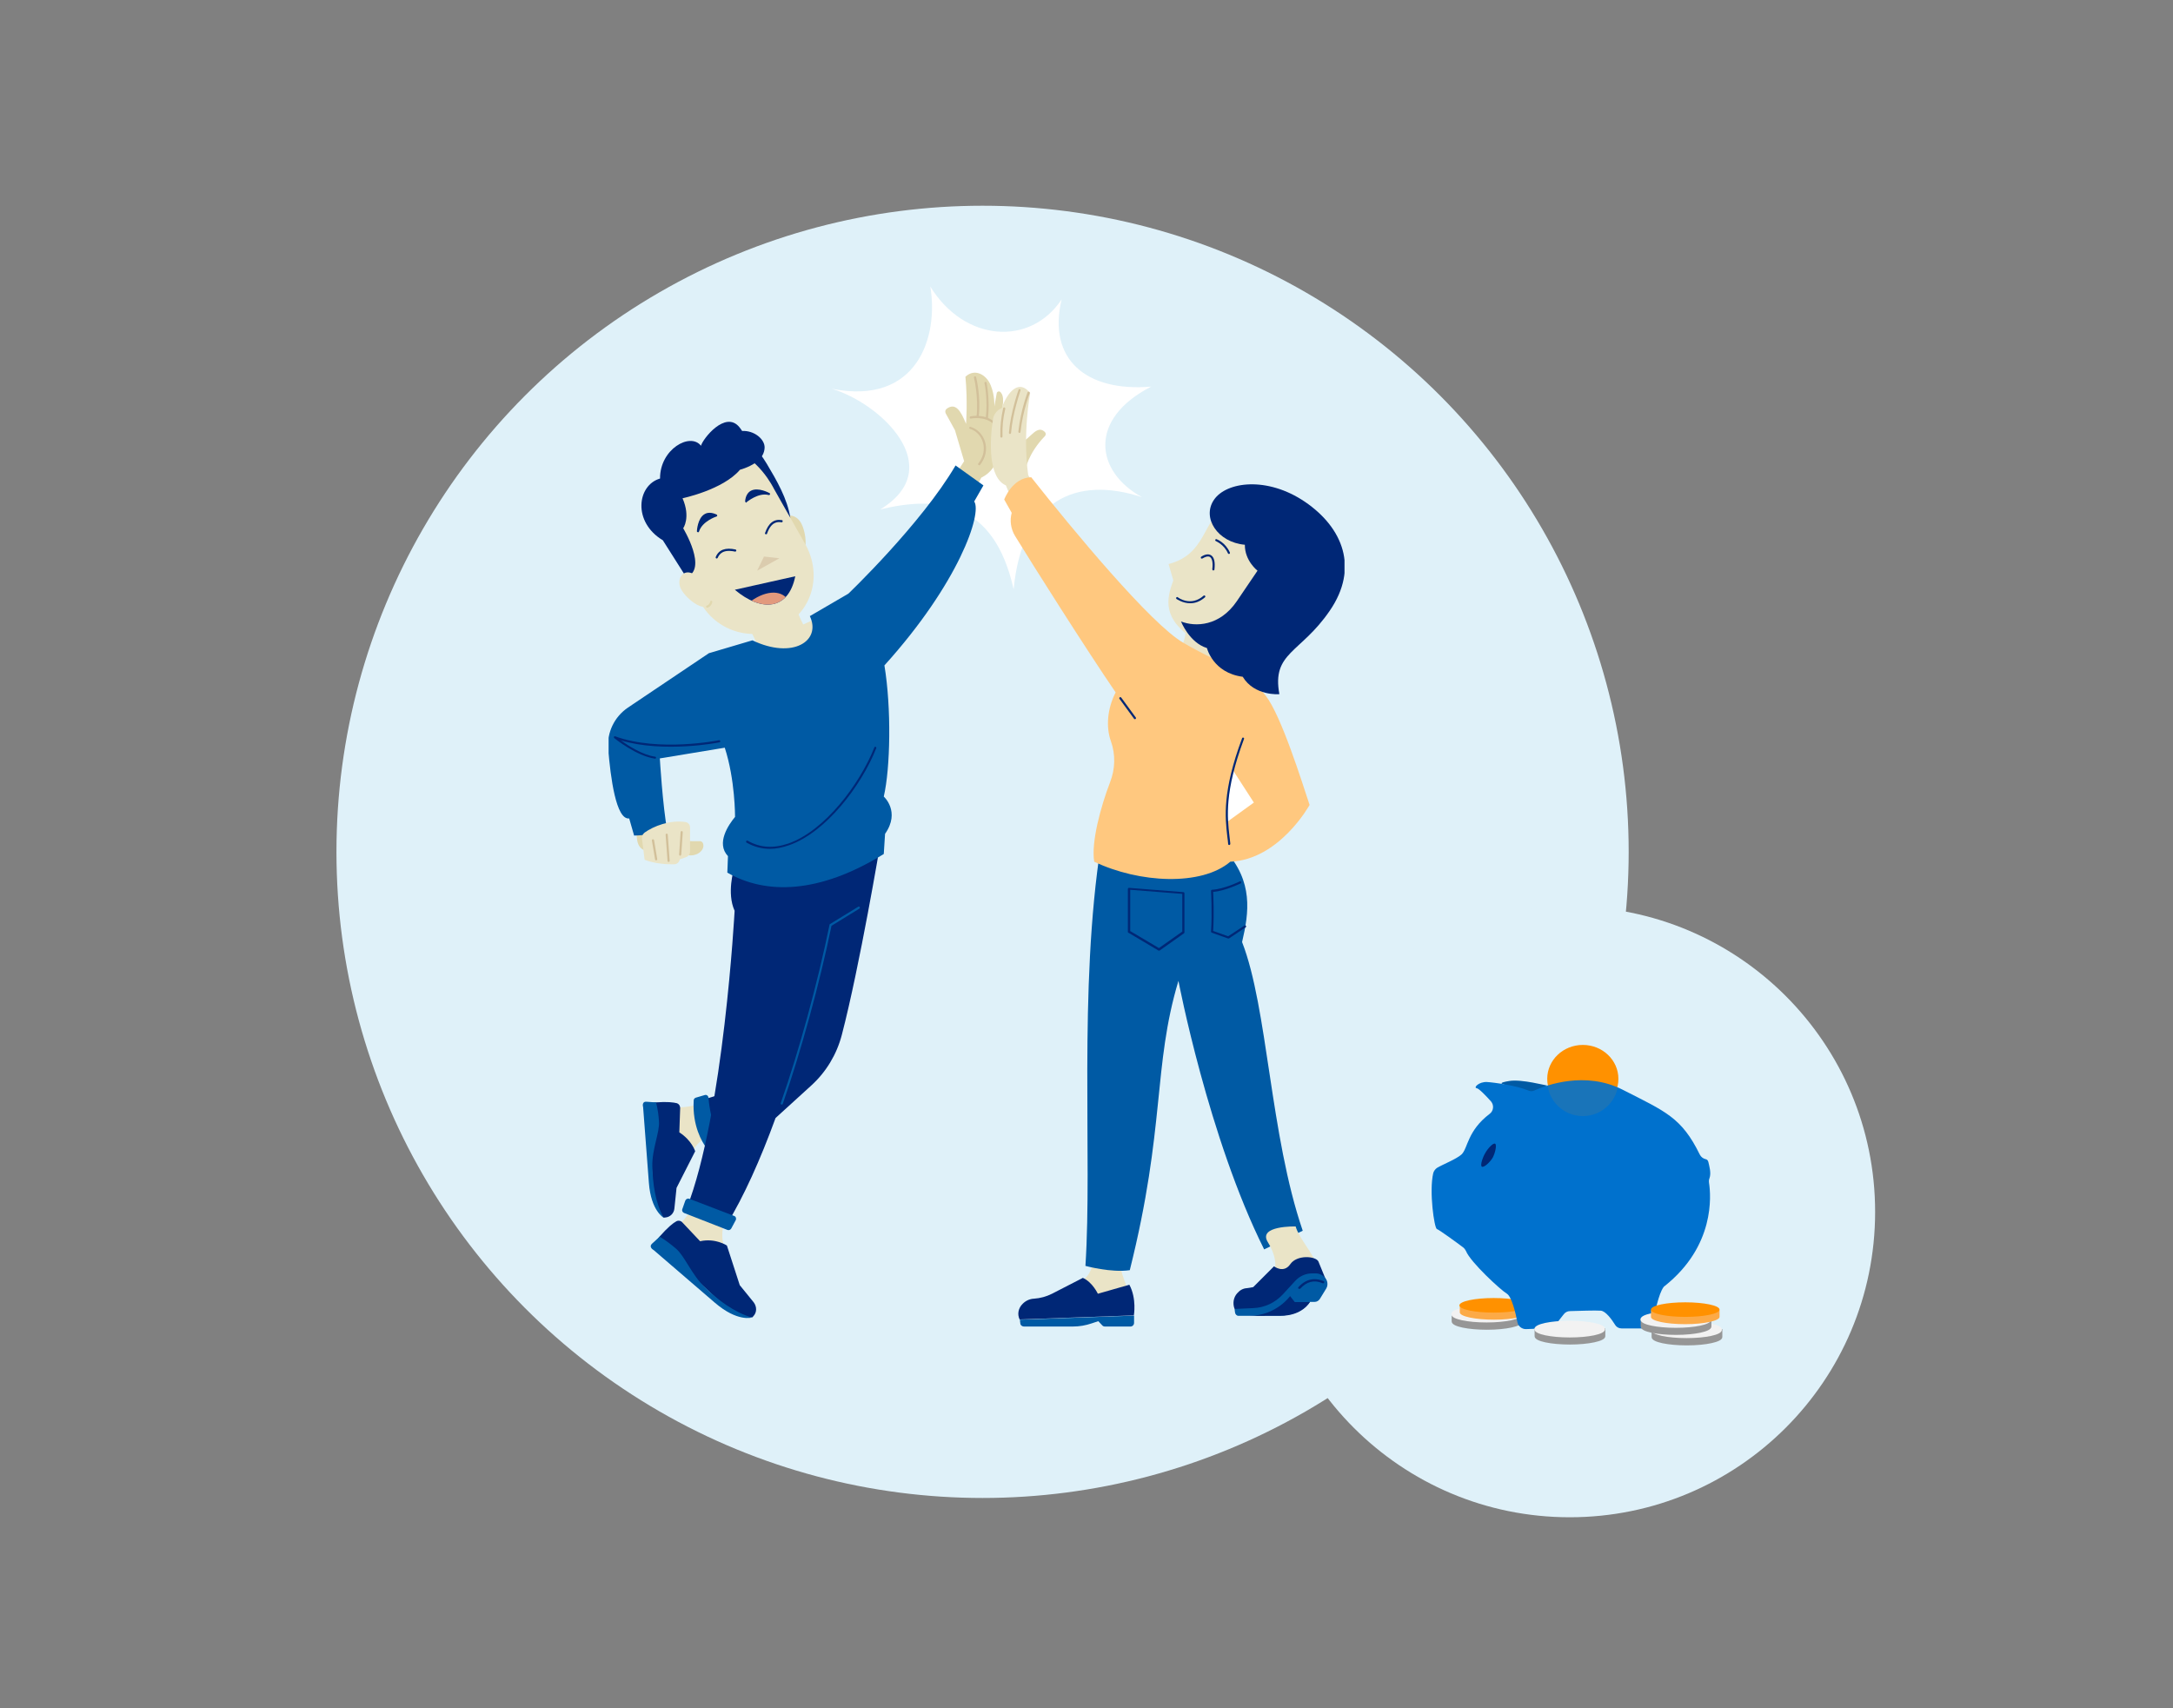 <?xml version="1.0" encoding="utf-8"?>
<!-- Generator: Adobe Illustrator 19.2.1, SVG Export Plug-In . SVG Version: 6.00 Build 0)  -->
<svg version="1.1" id="Layer_1" xmlns="http://www.w3.org/2000/svg" xmlns:xlink="http://www.w3.org/1999/xlink" x="0px" y="0px"
	 viewBox="0 0 1014 797" style="enable-background:new 0 0 1014 797;" xml:space="preserve">
<rect x="0" y="0" width="1014" height="797" fill="#808080" stroke="none"/>
<style type="text/css">
	.st0{fill:#DFF1F9;}
	.st1{clip-path:url(#SVGID_2_);fill:#FFFFFF;}
	.st2{clip-path:url(#SVGID_2_);fill:#E1D8AF;}
	.st3{clip-path:url(#SVGID_2_);fill:#D2C09A;}
	.st4{clip-path:url(#SVGID_2_);fill:#EAE4C7;}
	.st5{clip-path:url(#SVGID_2_);fill:#002776;}
	.st6{clip-path:url(#SVGID_2_);fill:#005AA4;}
	.st7{clip-path:url(#SVGID_2_);fill:#DBCCAE;}
	.st8{clip-path:url(#SVGID_4_);fill:#002776;}
	.st9{clip-path:url(#SVGID_4_);fill:#E2997D;}
	.st10{clip-path:url(#SVGID_6_);fill:#E1D8AF;}
	.st11{clip-path:url(#SVGID_6_);fill:#005AA4;}
	.st12{clip-path:url(#SVGID_6_);fill:#002776;}
	.st13{clip-path:url(#SVGID_6_);fill:#EAE4C7;}
	.st14{clip-path:url(#SVGID_6_);fill:#D2C09A;}
	.st15{clip-path:url(#SVGID_6_);fill:#FFC87F;}
	.st16{clip-path:url(#SVGID_6_);fill:#FFFFFF;}
	.st17{fill:#969696;}
	.st18{fill:none;stroke:#969696;stroke-miterlimit:10;}
	.st19{fill:#F2F2F2;}
	.st20{fill:none;stroke:#F2F2F2;stroke-miterlimit:10;}
	.st21{fill:#FCAA47;}
	.st22{fill:#FF9100;}
	.st23{fill:#005AA4;}
	.st24{fill:#0071CD;}
	.st25{opacity:0.1;enable-background:new    ;}
	.st26{clip-path:url(#SVGID_8_);fill:#FF9100;}
	.st27{fill:#002776;}
</style>
<circle class="st0" cx="458.5" cy="397.5" r="301.5"/>
<circle class="st0" cx="732.5" cy="565.5" r="142.5"/>
<g>
	<defs>
		<rect id="SVGID_1_" x="284" y="133.7" width="343.4" height="485.3"/>
	</defs>
	<clipPath id="SVGID_2_">
		<use xlink:href="#SVGID_1_"  style="overflow:visible;"/>
	</clipPath>
	<path class="st1" d="M388.1,181.4c40,8,50-24.3,46-47.7c16,26,46.7,28,61.3,6c-6.7,28,11.5,43.3,41.8,40.7
		c-29.8,15.3-25.9,39.8-4.3,51.6c-31.1-10.2-56,1.6-59.9,43c-9.2-41.3-35.6-43.7-62.2-37.3C442.8,218.1,410.8,188.1,388.1,181.4"/>
	<path class="st2" d="M440.6,229.7l9.3-14.5l-4.3-14.5l-4.3-7.8c-0.4-0.8-0.2-1.7,0.5-2.2c4.1-2.9,6.5,0.9,9,7.1
		c0,0,0.8-10.7-0.3-22c4.5-4.2,9.9-0.8,11.8,4c2,4.8,1.7,9.9,1.7,9.9l1.1-6.2c0.2-0.9,1.2-1.1,1.8-0.5c1.6,1.8,2,5.3-1.4,15.9
		c1.6,9.4,1.6,19.4-7.6,24l-6.4,12"/>
	<path class="st3" d="M456.9,217.1c-0.1,0-0.2,0-0.3-0.1c-0.2-0.2-0.3-0.5-0.1-0.7c2.4-3,3.2-6.7,2.1-10.1c-0.9-3-3.3-5.3-6-6.1
		c-0.3-0.1-0.4-0.4-0.3-0.6c0.1-0.3,0.3-0.4,0.6-0.3c3.1,0.9,5.6,3.4,6.7,6.8c1.2,3.7,0.3,7.7-2.3,11
		C457.2,217,457,217.1,456.9,217.1"/>
	<path class="st3" d="M464,198c-0.1,0-0.3,0-0.4-0.1c-3.9-3.9-10.4-2.6-10.5-2.6c-0.3,0.1-0.5-0.1-0.6-0.4c-0.1-0.3,0.1-0.5,0.4-0.6
		c0.3-0.1,7.1-1.4,11.4,2.9c0.2,0.2,0.2,0.5,0,0.7C464.3,197.9,464.2,198,464,198"/>
	<path class="st3" d="M456.2,195C456.1,195,456.1,195,456.2,195c-0.3,0-0.5-0.3-0.5-0.6c1-9.2-1.2-18.1-1.2-18.2
		c-0.1-0.3,0.1-0.5,0.4-0.6c0.3-0.1,0.5,0.1,0.6,0.4c0,0.1,2.3,9.1,1.2,18.5C456.6,194.8,456.4,195,456.2,195"/>
	<path class="st3" d="M460.5,195.7C460.5,195.7,460.5,195.7,460.5,195.7c-0.3,0-0.5-0.3-0.5-0.6c1-8.3-0.5-16.2-0.6-16.3
		c-0.1-0.3,0.1-0.5,0.4-0.6c0.3-0.1,0.5,0.1,0.6,0.4c0,0.1,1.6,8.2,0.6,16.6C461,195.6,460.8,195.7,460.5,195.7"/>
	<path class="st4" d="M322.9,538c0,0,2.6-8.8,18-11.5l-7.2-13.8c0,0-10.1,4.8-20.6,4C302.5,516,319.2,537.1,322.9,538"/>
	<path class="st5" d="M309.7,568.2l0.9-0.1c2.1-0.2,3.9-1.9,4.1-4.2l1-9.6l8.7-17.1c0,0-1.6-5.1-7.4-8.8l0.4-11.4
		c0-1-0.6-1.9-1.5-2.2c-1.6-0.4-4.5-0.8-9.9-0.4c-9.4,0.7-2.3,16.5-2.3,16.5l1,28.8l3.6,7.1L309.7,568.2z"/>
	<path class="st6" d="M306.1,514.4c0,0,1,2.8,1.4,8.9c0.4,5-3.3,13-3.1,20.9c0.2,8,1.3,16.9,5.3,24c0,0-5.9-3.1-6.9-16.2
		c-1-13.1-2.7-35.4-2.7-35.4s-0.8-2.6,1.5-2.5C303.8,514.3,306.1,514.4,306.1,514.4"/>
	<polygon class="st5" points="329.5,512.7 337.4,510.3 331.7,526.3 	"/>
	<path class="st6" d="M335.2,535.3l-4.5,0.6c-0.5,0.1-1-0.1-1.3-0.6c-1.6-2.2-6.4-9.8-5.7-21.8c0-0.6,0.4-1.1,1-1.3l4.1-1.2
		c0.9-0.3,1.7,0.3,1.8,1.2c0.3,3.7,1.5,12.8,5.6,21C336.7,534.1,336.2,535.2,335.2,535.3"/>
	<path class="st4" d="M338.2,582.2c0,0-4.7-8.6,4.9-22.2l-15.8-4.9c0,0-4,11.2-12.5,18.5C306.3,580.9,334.7,584.3,338.2,582.2"/>
	<path class="st5" d="M351,614.8l0.7-0.8c1.5-1.7,1.5-4.3,0-6.3l-6.5-8l-6-18.5c0,0-5.4-3.6-12.5-2l-8.3-8.8c-0.7-0.8-1.9-1-2.8-0.5
		c-1.5,0.8-4,2.8-7.8,7.1c-6.5,7.6,10.7,14.1,10.7,14.1l22.4,20.9l8,2.7H351z"/>
	<path class="st6" d="M307.8,577.1c0,0,2.8,1.4,7.7,5.6c4,3.4,7.3,12.2,13.4,18c6.1,5.9,13.7,11.7,22,14.1c0,0-6.7,2.2-17.3-6.9
		L305,583.3c0,0-2.5-1.3-0.7-3C306.1,578.7,307.8,577.1,307.8,577.1"/>
	<path class="st5" d="M410.8,393.5c0,0-9.6,57.3-18,89.5c-2.4,9.1-7.3,17.2-14.2,23.5l-16.7,15.2c-7.1,19.5-14.9,36.8-22.8,49.7
		l-18.7-7.5c17.3-44,22.4-138.9,22.4-138.9c-3.8-8.3-0.3-19.5-0.3-19.5"/>
	<path class="st6" d="M364.8,515.4c-0.1,0-0.1,0-0.2,0c-0.3-0.1-0.4-0.4-0.3-0.6c8.6-24.5,17.3-56.4,22.8-83.3
		c0-0.1,0.1-0.3,0.2-0.3l13.2-8.1c0.2-0.1,0.5-0.1,0.7,0.2c0.1,0.2,0.1,0.5-0.2,0.7l-13,8c-5.5,26.9-14.3,58.8-22.8,83.3
		C365.2,515.2,365,515.4,364.8,515.4"/>
	<path class="st6" d="M319.8,560.2l-1.4,4c-0.3,0.7,0.1,1.5,0.8,1.8l20.2,7.9c0.7,0.3,1.4,0,1.8-0.6l2.1-3.9c0.4-0.8,0.1-1.7-0.7-2
		l-20.9-8C320.9,559.1,320.1,559.5,319.8,560.2"/>
	<path class="st2" d="M316.5,390.7c1.4,1.1,3.1,1.6,4.8,1.7c1.7,0.2,3.4,0.1,5.1,0.1c0.3,0,0.6,0,0.9,0.2c0.5,0.2,0.8,0.8,0.9,1.4
		c0.2,1-0.2,2.1-0.9,2.9c-0.7,0.8-1.6,1.4-2.5,1.7c-1.5,0.6-3.3,0.6-4.8,0.1c-1.5-0.5-2.9-1.7-3.6-3.2"/>
	<path class="st2" d="M296.9,387.1c0.4,3.7-0.4,9.4,5.7,10.1c6.1,0.6,2.1-13,2.1-13L296.9,387.1z"/>
	<path class="st2" d="M364.5,246c-0.4-6.7,6.3-6.9,9.1-2.3c2.8,4.6,4.2,16.7-2.4,15.1"/>
	<path class="st5" d="M368.8,241.7c-1.3-8.8-6.4-17.6-11-25.3c-2.1-3.5-4.6-7-8.2-9.1c-1.9,3.3-2.3,5.1-5.1,7.5
		c7.3,5.7,13.7,12.6,18.7,20.3"/>
	<path class="st4" d="M370.5,280.9c0,0,1.4,4.8,4.3,10.5c0,0,6.5-3,7.6-3.3l-3.8,16.9l-22.4,2.2c-2.9-7.2-7.1-15.3-7.1-15.3"/>
	<path class="st4" d="M340.2,209.6l-32.9,17.9l-1.1,5.2c-1.2,5.7-0.3,11.6,2.6,16.6l18.6,32.8c7.9,13.1,24.7,17.6,38.1,10.1l0.5-0.3
		c13.3-7.5,17.3-23.6,10.2-37.2L361.1,228C361.1,228,353.6,212.5,340.2,209.6"/>
	<polygon class="st7" points="356.5,259.7 356.5,259.7 353.3,266.3 363.7,260.5 	"/>
	<path class="st5" d="M334.3,240.6c0,0-6.9,2.2-8.5,7.4C325.7,247.9,326.3,236.7,334.3,240.6"/>
	<path class="st5" d="M325.7,248.4C325.7,248.4,325.7,248.4,325.7,248.4c-0.3-0.1-0.5-0.3-0.5-0.5c0-0.2,0.3-6.1,3.6-8
		c1.5-0.9,3.4-0.8,5.6,0.2c0.2,0.1,0.3,0.3,0.3,0.5c0,0.2-0.2,0.4-0.3,0.4c-0.1,0-6.7,2.2-8.2,7
		C326.1,248.3,325.9,248.4,325.7,248.4 M331.2,240.2c-0.7,0-1.3,0.2-1.8,0.5c-1.4,0.8-2.2,2.7-2.6,4.3c1.8-2.4,4.6-3.8,6.2-4.4
		C332.3,240.3,331.7,240.2,331.2,240.2"/>
	<path class="st5" d="M348.2,234c0,0,5.5-4.8,10.7-3.4C359,230.6,349.1,225.2,348.2,234"/>
	<path class="st5" d="M348.2,234.5c-0.1,0-0.2,0-0.2-0.1c-0.2-0.1-0.3-0.3-0.3-0.5c0.2-2.4,1.2-4.1,2.7-4.9c3.4-1.8,8.5,1,8.7,1.1
		c0.2,0.1,0.3,0.4,0.2,0.6c-0.1,0.2-0.3,0.4-0.6,0.3c-4.9-1.3-10.2,3.3-10.3,3.3C348.5,234.5,348.4,234.5,348.2,234.5 M353.2,229.4
		c-0.8,0-1.5,0.1-2.2,0.5c-1,0.5-1.7,1.5-2,2.9c1.4-1,4-2.6,7-2.9C355.1,229.6,354.1,229.4,353.2,229.4"/>
	<path class="st5" d="M356.8,208.9c0.1-4-4.9-8.1-10.5-7.8c-0.4-0.6-0.8-1.2-1.3-1.8c-6.5-7.9-17,5.4-17.9,8.7
		c-5-6.4-19.2,1.6-19.1,15.3c-10.7,3.1-12.9,20.3,1.3,28.8l10.9,17.2c10.3-3.5-1.4-22.8-1.4-22.8s3.6-5-0.3-14
		c0,0,18.8-3.9,26.8-13.3C351.5,217.4,356.6,214.1,356.8,208.9"/>
	<path class="st4" d="M324.5,268.4c-5.5-3.9-9.2,1.7-6.7,6.5c2.5,4.8,12.1,12.3,14.1,5.8"/>
	<path class="st5" d="M357.5,249.3c-0.1,0-0.1,0-0.2,0c-0.3-0.1-0.4-0.4-0.3-0.6c1.6-4.6,4.1-6.6,7.8-6c0.3,0,0.5,0.3,0.4,0.6
		c0,0.3-0.3,0.5-0.6,0.4c-2-0.3-4.8-0.1-6.7,5.4C357.9,249.2,357.7,249.3,357.5,249.3"/>
	<path class="st5" d="M334.5,260.6c-0.1,0-0.1,0-0.2,0c-0.3-0.1-0.4-0.4-0.3-0.7c1.4-3.4,4.5-4.5,9.2-3.5c0.3,0.1,0.4,0.3,0.4,0.6
		c-0.1,0.3-0.3,0.4-0.6,0.4c-5.6-1.2-7.3,1.1-8.1,2.9C334.9,260.4,334.7,260.6,334.5,260.6"/>
</g>
<g>
	<defs>
		<path id="SVGID_3_" d="M342.9,275.2c12.3,10.4,25,9.7,28.2-6.3L342.9,275.2z"/>
	</defs>
	<clipPath id="SVGID_4_">
		<use xlink:href="#SVGID_3_"  style="overflow:visible;"/>
	</clipPath>
	<path class="st8" d="M372.4,268l-31.1,6.9C354.8,286.5,368.9,285.6,372.4,268"/>
	<path class="st9" d="M349.2,281.4c7.4-5.8,14.9-6.5,18.5-1.6C361.8,285.3,354.8,285.7,349.2,281.4"/>
</g>
<g>
	<defs>
		<rect id="SVGID_5_" x="284" y="133.7" width="343.4" height="485.3"/>
	</defs>
	<clipPath id="SVGID_6_">
		<use xlink:href="#SVGID_5_"  style="overflow:visible;"/>
	</clipPath>
	<path class="st10" d="M330,283.6c-0.2,0-0.4-0.1-0.5-0.4c-0.1-0.3,0.1-0.5,0.3-0.6c0.1,0,1.3-0.4,1.6-1.9c0.1-0.3,0.3-0.4,0.6-0.4
		c0.3,0.1,0.4,0.3,0.4,0.6c-0.4,2.1-2.2,2.7-2.3,2.7C330.1,283.6,330,283.6,330,283.6"/>
	<path class="st11" d="M412.7,310.5c3.3,19.9,2.8,47.9-0.3,61.2c0,0,7.9,7,0.6,17.4l-0.6,9.4c-30.3,18.7-55,19-73,8.7l0.3-7.7
		c-5.7-6,0.3-14.7,3.3-18.3c0,0,0.1-17.3-4.8-32.3l-30.3,5c0,0,1.3,22,3.5,34c0,0-10,2-15.5,2l-2.3-8c-6.1,0.8-8.7-19-9.8-32.6
		c-0.6-7.6,2.9-14.8,9.2-19.1l37.8-25.4l20.3-6c18.8,9,32.3,0.3,26.8-11.3l18-10.5c0,0,34-32.5,50-59.8l13,9.3l-4.3,7.5
		C458.4,239.5,447.5,272,412.7,310.5"/>
	<path class="st12" d="M305.6,354C305.6,354,305.6,354,305.6,354c-8.6-1.2-18.6-9.3-19-9.6c-0.2-0.2-0.2-0.4-0.1-0.6
		c0.1-0.2,0.4-0.3,0.6-0.2c20.3,7.4,48.1,1.9,48.4,1.8c0.3-0.1,0.5,0.1,0.6,0.4c0.1,0.3-0.1,0.5-0.4,0.6c-0.3,0.1-25.8,5.1-46-0.9
		c3.5,2.5,10.2,6.8,16,7.6c0.3,0,0.5,0.3,0.4,0.6C306.1,353.9,305.9,354,305.6,354"/>
	<path class="st12" d="M359.3,396.1c-3.9,0-7.5-1-10.9-2.9c-0.2-0.1-0.3-0.4-0.2-0.7c0.1-0.2,0.4-0.3,0.7-0.2c5.7,3.3,12,3.7,19,1.3
		c16.9-5.9,33.2-27.5,40.1-44.8c0.1-0.3,0.4-0.4,0.6-0.3c0.3,0.1,0.4,0.4,0.3,0.6c-6.9,17.5-23.5,39.3-40.7,45.3
		C365.1,395.5,362.1,396.1,359.3,396.1"/>
	<path class="st13" d="M300.8,388.5c4.2-3,11.8-6,19.1-4.9c1.2,0.2,2.1,1.2,2.1,2.5v11.3c0,1.2-0.8,2.2-1.9,2.6l-2.9,1
		c-0.2,1.3-1.3,2.3-2.6,2.3c-3.1,0.1-8.9-0.2-13.8-2.1l-1.2-9.6C299.4,390.3,299.9,389.2,300.8,388.5"/>
	<path class="st14" d="M317.4,399.3C317.3,399.3,317.3,399.3,317.4,399.3c-0.3,0-0.5-0.3-0.5-0.5l0.7-10.5c0-0.3,0.3-0.5,0.5-0.5
		c0.3,0,0.5,0.3,0.5,0.5l-0.7,10.5C317.8,399.1,317.6,399.3,317.4,399.3"/>
	<path class="st14" d="M312,402.2c-0.3,0-0.5-0.2-0.5-0.5l-0.9-12.2c0-0.3,0.2-0.5,0.5-0.5c0.3,0,0.5,0.2,0.5,0.5l0.9,12.2
		C312.5,402,312.3,402.2,312,402.2C312,402.2,312,402.2,312,402.2"/>
	<path class="st14" d="M306.2,401.5c-0.2,0-0.5-0.2-0.5-0.4l-1.5-8.9c0-0.3,0.1-0.5,0.4-0.6c0.3,0,0.5,0.1,0.6,0.4l1.5,8.9
		C306.7,401.2,306.5,401.4,306.2,401.5C306.2,401.5,306.2,401.5,306.2,401.5"/>
	<path class="st10" d="M478.4,219.5c0,0,1.2-7.8,9.2-16c0.5-0.5,0.5-1.4,0-1.9c-4.7-4.5-7.9,6.7-14.6,5.2"/>
	<path class="st13" d="M477,245.3l-7.6-18.8c-8.2-3.5-7.7-20.4-6-31.1c0.4-2.2,1.9-4.1,4-4.9c2.9-8.2,8.4-13.6,13.3-7
		c0,0-3.6,18.8-0.9,38.2l9.2,15.1"/>
	<path class="st14" d="M467.3,204.2c-0.3,0-0.5-0.2-0.5-0.5c-0.1-5,0.3-8.4,1.3-13.2c0.1-0.3,0.3-0.4,0.6-0.4
		c0.3,0.1,0.4,0.3,0.4,0.6c-1.1,4.7-1.4,8.1-1.3,12.9C467.8,204,467.6,204.2,467.3,204.2L467.3,204.2z"/>
	<path class="st14" d="M471.3,202.5C471.3,202.5,471.3,202.5,471.3,202.5c-0.3,0-0.5-0.3-0.5-0.5c0.7-9.3,4.4-19.9,4.5-20.1
		c0.1-0.3,0.4-0.4,0.6-0.3c0.3,0.1,0.4,0.4,0.3,0.6c0,0.1-3.7,10.6-4.4,19.8C471.8,202.3,471.5,202.5,471.3,202.5"/>
	<path class="st14" d="M475.7,202C475.7,202,475.7,202,475.7,202c-0.3,0-0.5-0.3-0.5-0.6c1.2-10.6,4.3-18.2,4.3-18.3
		c0.1-0.3,0.4-0.4,0.7-0.3c0.3,0.1,0.4,0.4,0.3,0.7c0,0.1-3.1,7.6-4.3,18C476.2,201.8,476,202,475.7,202"/>
	<path class="st13" d="M509.9,585.4c0,0,1.2,8.6-5.2,12.3c-7.2,8.1,20.9,9.1,20.9,9.1l1.7-3.7c0,0-5-8.1-5-17.8"/>
	<path class="st11" d="M477.9,619h22.7c3,0,6-0.5,8.9-1.5l3-1l1.8,1.9c0.3,0.4,0.8,0.6,1.3,0.6h11.9c1,0,1.7-0.8,1.7-1.7v-3.4
		l-53.3,1.9l0.2,1.6C476.1,618.3,476.9,619,477.9,619"/>
	<path class="st12" d="M527,599.5l-14.7,4.2c0,0-2.5-5.4-7-7.4l-14.4,7.4c-2.6,1.3-5.4,2.1-8.4,2.3l0,0c-2.1,0.1-3.9,1-5.3,2.4
		c-2,2-2.6,4.8-1.4,7.3l0,0l53.3-1.9C529.1,613.8,530.5,606,527,599.5"/>
	<path class="st11" d="M513.8,393.8c-10.7,68.6-4,146.2-7.3,196.9c0,0,12,3.3,20.7,2c16.7-66.7,10.7-95,22.7-135
		c0,0,14,73.3,40,125.3l18-8.7c-15.3-44.7-16.3-104-28.3-134.7c3.3-14,5.2-28.2-7.8-42.7S513.8,393.8,513.8,393.8"/>
	<path class="st13" d="M573.9,305.5c-6.2,3.6-6.3,8.6-5.9,15l-20-13.3c2.6-3.7,6.5-9,4.9-17.3"/>
	<path class="st13" d="M557.9,298.9c12.8,8.1,30.7-0.9,30.7-0.9l9.1-33l-26-28c-10.5,5.3-8.6,21.6-26.4,26.2l2.2,7.6
		C544.3,279.6,542.1,288.8,557.9,298.9"/>
	<path class="st12" d="M573.5,258.5c-0.2,0-0.4-0.1-0.5-0.3c-1.9-4.3-5.6-5.6-5.6-5.7c-0.3-0.1-0.4-0.4-0.3-0.6
		c0.1-0.3,0.4-0.4,0.6-0.3c0.2,0.1,4.1,1.5,6.2,6.2c0.1,0.3,0,0.5-0.3,0.7C573.6,258.5,573.5,258.5,573.5,258.5"/>
	<path class="st15" d="M481.2,222.7c19.6,24.8,55.8,68.4,70.9,77.2c21,12.2,28,11.2,38.5,24.7c7.3,9.3,17,40.5,20.5,51
		c0,0-14,25.5-37,26.5c-13.5,11.5-42.5,10-63.5,0c-1.5-9,3-25.6,7.4-37.1c2.4-6.1,2.6-12.9,0.4-19.1c-2.4-6.6-1.7-15.3,2.2-22.8
		c-14.2-20.8-38.8-59.7-47-73.1c-1.9-3.2-2.5-7.1-1.5-10.7l-3.5-6.2C468.6,233.1,472.3,222.9,481.2,222.7"/>
	<path class="st16" d="M575.4,359.5l9.7,15l-12.6,9.1C572.5,383.7,571.4,376.8,575.4,359.5"/>
	<path class="st12" d="M573.6,394.3c-0.3,0-0.5-0.2-0.5-0.5c-0.1-1.1-0.2-2.2-0.4-3.5c-1-8.8-2.4-20.9,6.9-45.8
		c0.1-0.3,0.4-0.4,0.6-0.3c0.3,0.1,0.4,0.4,0.3,0.6c-9.2,24.7-7.8,36.6-6.8,45.3c0.1,1.2,0.3,2.4,0.4,3.5
		C574.1,394.1,573.9,394.3,573.6,394.3C573.6,394.3,573.6,394.3,573.6,394.3"/>
	<path class="st12" d="M566.2,266.2C566.2,266.2,566.1,266.2,566.2,266.2c-0.3,0-0.5-0.3-0.5-0.6c0.4-3-0.1-5.1-1.1-5.7
		c-1-0.6-2.5,0.1-3.5,0.7c-0.2,0.1-0.5,0.1-0.7-0.1c-0.1-0.2-0.1-0.5,0.1-0.7c2.3-1.5,3.8-1.2,4.6-0.7c1.5,0.9,2,3.2,1.6,6.7
		C566.7,266,566.4,266.2,566.2,266.2"/>
	<path class="st12" d="M555.4,281.5c-3.6,0-6.3-2-6.4-2c-0.2-0.2-0.3-0.5-0.1-0.7c0.2-0.2,0.5-0.3,0.7-0.1c0.2,0.2,6.1,4.5,12-0.7
		c0.2-0.2,0.5-0.2,0.7,0c0.2,0.2,0.2,0.5,0,0.7C559.9,280.8,557.5,281.5,555.4,281.5"/>
	<path class="st12" d="M573.2,437.9c-0.1,0-0.1,0-0.2,0l-7.6-2.7c-0.2-0.1-0.3-0.3-0.3-0.5c0.6-9.2,0-18.8,0-18.9
		c0-0.1,0-0.3,0.1-0.4c0.1-0.1,0.2-0.2,0.3-0.2c5.7-0.3,13-3.9,13-3.9c0.2-0.1,0.5,0,0.7,0.2c0.1,0.2,0,0.5-0.2,0.7
		c-0.3,0.1-7.1,3.5-12.9,4c0.1,2.1,0.5,10.2,0,18.2l7,2.5l7.6-5c0.2-0.1,0.5-0.1,0.7,0.1c0.2,0.2,0.1,0.5-0.1,0.7l-7.8,5.2
		C573.4,437.9,573.3,437.9,573.2,437.9"/>
	<path class="st12" d="M540.8,443.6c-0.1,0-0.2,0-0.3-0.1l-14-8.3c-0.2-0.1-0.2-0.3-0.2-0.4v-20c0-0.1,0.1-0.3,0.2-0.4
		c0.1-0.1,0.2-0.1,0.4-0.1l25.3,2c0.3,0,0.5,0.2,0.5,0.5v18.3c0,0.2-0.1,0.3-0.2,0.4l-11.3,8C541,443.5,540.9,443.6,540.8,443.6
		 M527.3,434.4l13.5,8l10.9-7.7v-17.6l-24.3-1.9V434.4z"/>
	<path class="st12" d="M579.9,315.8c-13.9-1.8-16.7-13.4-16.7-13.4c-8.2-2.5-12.1-12.4-12.1-12.4c6.7,2.6,18,2.3,26-9.4l9.7-14.3
		c0,0-6-4.6-5.9-12.1c-12.7-1.1-20.2-12.6-14.4-21c5.7-8.4,24.7-11.1,42.5,1c17.7,12.1,25.2,30.9,11.5,50.8
		c-13.6,19.9-27.1,19.4-23.5,38.9C596.9,324,585.3,324.8,579.9,315.8"/>
	<path class="st12" d="M529.6,335.6c-0.2,0-0.3-0.1-0.4-0.2l-6.8-9.3c-0.2-0.2-0.1-0.5,0.1-0.7c0.2-0.2,0.5-0.1,0.7,0.1l6.8,9.3
		c0.2,0.2,0.1,0.5-0.1,0.7C529.8,335.5,529.7,335.6,529.6,335.6"/>
	<path class="st13" d="M594.9,592.1c0,0,1.5-4.7-3.3-12.5c-4.8-7.8,13-7.3,13-7.3c1.5,5.2,6.7,10.7,9.7,17.3s-15,7-15,7L594.9,592.1
		z"/>
	<path class="st12" d="M576.1,610.8L576.1,610.8c-1-2.6-0.5-5.4,1.2-7.3c1.2-1.4,2.7-2.3,4.5-2.4l0,0c1-0.1,2-0.3,3-0.5l9.7-9.7
		c0,0,4.5,3.5,7.6-1c3.1-4.5,11.8-3.8,13.1-1.3l3.8,9.3l-15.3,6.3l-14.5,7.8L576.1,610.8z"/>
	<path class="st11" d="M590.2,614h-12.3c-0.8,0-1.5-0.7-1.6-1.6l-0.2-1.6l8.7-0.4c5.3-0.2,10.2-2.5,13.8-6.4l5.8-6.3
		c2.1-2.3,5.1-3.6,8.2-3.5l1.6,0c2.2,0.1,4.2,1.5,5,3.5c0.4,1.2,0.3,2.5-0.3,3.5l-3,4.9c-0.5,0.8-1.4,1.4-2.4,1.4h-2.2
		c0,0-4,6.4-14.2,6.4H590.2z"/>
	<path class="st12" d="M606.2,601.4c-0.1,0-0.2,0-0.3-0.1c-0.2-0.2-0.2-0.5,0-0.7c4.2-4.6,8.7-4.1,11.7-2.8c0.3,0.1,0.4,0.4,0.3,0.7
		c-0.1,0.3-0.4,0.4-0.7,0.3c-3.9-1.7-7.5-0.8-10.5,2.6C606.5,601.3,606.3,601.4,606.2,601.4"/>
	<path class="st12" d="M582.9,614c12.6,0,19.1-9.2,19.1-9.2l2.2,2.8h7c0,0-3.3,6.4-13.8,6.4H582.9z"/>
</g>
<g>
	<g>
		<path class="st17" d="M677.9,613.4v3.2c0,1.9,7.2,3.4,16,3.4s16-1.6,16-3.4v-3.2H677.9z"/>
		<path class="st18" d="M677.9,613.4v3.2c0,1.9,7.2,3.4,16,3.4s16-1.6,16-3.4v-3.2H677.9z"/>
		<path class="st19" d="M693.7,609.8c8.8,0,16,1.5,16,3.4c0,1.9-7.1,3.4-16,3.4c-8.8,0-16-1.5-16-3.4
			C677.8,611.3,684.9,609.8,693.7,609.8"/>
		<ellipse class="st20" cx="693.7" cy="613.2" rx="16" ry="3.4"/>
		<path class="st21" d="M681.2,609.2v3.2c0,1.9,7.2,3.4,16,3.4c8.8,0,16-1.6,16-3.4v-3.2H681.2z"/>
		<path class="st22" d="M697,605.7c8.8,0,16,1.5,16,3.4c0,1.9-7.1,3.4-16,3.4s-16-1.5-16-3.4C681.1,607.2,688.2,605.7,697,605.7"/>
		<path class="st23" d="M721.9,506.5c-0.4,0.1-11.8-3-17.5-2.1s-3.2,1.4-3.2,1.4l13.9,5.9L721.9,506.5z"/>
		<path class="st22" d="M738.6,487.6c9.2,0,16.6,7.1,16.6,15.8c0,8.7-7.4,15.8-16.6,15.8c-9.2,0-16.6-7.1-16.6-15.8
			C722,494.7,729.4,487.6,738.6,487.6"/>
		<path class="st24" d="M695.2,519.7c1.8-1.4,2-4,0.6-5.7c-2.5-2.8-5.7-6.1-6.7-6.2c-1.7-0.2,1-3.1,4.8-2.9
			c3.4,0.2,13.9,1.7,19.1,3.9c1,0.5,2.1,0.5,3.1,0c5.4-2.4,23.6-9.2,41.1-0.3c20,10.2,27.5,12.9,36,30.3c0.6,1.1,1.5,1.8,2.7,2.1
			c0.6,0.1,1.1,0.5,1.3,1.4c0.4,1.8,1.4,5.1,0.5,7.5c-0.3,0.7-0.3,1.5-0.2,2.2c0.9,5.9,2.8,29.4-20.7,48.1c-0.3,0.2-0.5,0.4-0.6,0.6
			c-2.2,3.1-3.9,11.4-4.8,16c-0.4,1.8-1.9,3.2-3.9,3.2h-10.6c-1.4,0-2.6-0.6-3.3-1.8c-1.5-2.4-4.3-6.3-6.6-6.5
			c-2.6-0.2-10.6,0.1-14.4,0.2c-1.2,0-2.3,0.6-3,1.6l-3.3,4.2c-0.6,0.8-1.5,1.4-2.5,1.5c-2.6,0.4-7.8,1.1-11.8,1.1
			c-1.8,0-3.5-1.3-3.9-3.1c-0.8-4.3-2.7-12-4.9-13.4c-2.9-1.7-17-14.7-19.1-19.9c-0.3-0.6-0.7-1.2-1.3-1.7
			c-2.9-2.2-11.3-8.3-12.3-8.6c-1.2-0.4-3.7-17.5-1.7-26.1c0.3-1,0.9-1.8,1.7-2.4c2.8-1.7,8.9-4,11.5-6.3
			C685,535.9,684.6,527.7,695.2,519.7"/>
		<g class="st25">
			<g>
				<defs>
					<rect id="SVGID_7_" x="722" y="487.6" width="33.2" height="33.2"/>
				</defs>
				<clipPath id="SVGID_8_">
					<use xlink:href="#SVGID_7_"  style="overflow:visible;"/>
				</clipPath>
				<path class="st26" d="M738.6,487.6c9.2,0,16.6,7.4,16.6,16.6s-7.4,16.6-16.6,16.6c-9.2,0-16.6-7.4-16.6-16.6
					S729.4,487.6,738.6,487.6"/>
			</g>
		</g>
		<path class="st27" d="M696.6,540.1c-1.1,2-4.1,4.9-5.1,4.3c-1-0.6,0.6-4.8,1.6-6.4c0.9-1.7,3.6-4.9,4.6-4.3
			C698.5,534.2,697.8,537.8,696.6,540.1"/>
		<path class="st17" d="M771.2,620.7v3.2c0,1.9,7.2,3.4,16,3.4c8.8,0,16-1.6,16-3.4v-3.2H771.2z"/>
		<path class="st18" d="M771.2,620.7v3.2c0,1.9,7.2,3.4,16,3.4c8.8,0,16-1.6,16-3.4v-3.2H771.2z"/>
		<path class="st19" d="M787,617.1c8.8,0,16,1.5,16,3.4c0,1.9-7.1,3.4-16,3.4s-16-1.5-16-3.4C771.1,618.6,778.2,617.1,787,617.1"/>
		<ellipse class="st20" cx="787" cy="620.5" rx="16" ry="3.4"/>
		<path class="st17" d="M766.1,615.8v3.2c0,1.9,7.2,3.4,16,3.4c8.8,0,16-1.6,16-3.4v-3.2H766.1z"/>
		<path class="st18" d="M766.1,615.8v3.2c0,1.9,7.2,3.4,16,3.4c8.8,0,16-1.6,16-3.4v-3.2H766.1z"/>
		<path class="st19" d="M782,612.3c8.8,0,16,1.5,16,3.4c0,1.9-7.1,3.4-16,3.4s-16-1.5-16-3.4C766,613.8,773.2,612.3,782,612.3"/>
		<ellipse class="st20" cx="782" cy="615.7" rx="16" ry="3.4"/>
		<path class="st21" d="M770.4,611.3v3.2c0,1.9,7.2,3.4,16,3.4c8.8,0,16-1.6,16-3.4v-3.2H770.4z"/>
		<path class="st22" d="M786.4,607.7c8.8,0,16,1.5,16,3.4c0,1.9-7.1,3.4-16,3.4c-8.8,0-16-1.5-16-3.4
			C770.4,609.2,777.6,607.7,786.4,607.7"/>
		<path class="st17" d="M716.6,620.3v3.2c0,1.9,7.2,3.4,16,3.4c8.8,0,16-1.6,16-3.4v-3.2H716.6z"/>
		<path class="st18" d="M716.6,620.3v3.2c0,1.9,7.2,3.4,16,3.4c8.8,0,16-1.6,16-3.4v-3.2H716.6z"/>
		<path class="st19" d="M732.5,616.8c8.8,0,16,1.5,16,3.4s-7.1,3.4-16,3.4s-16-1.5-16-3.4S723.7,616.8,732.5,616.8"/>
		<ellipse class="st20" cx="732.5" cy="620.2" rx="16" ry="3.4"/>
	</g>
</g>
</svg>
